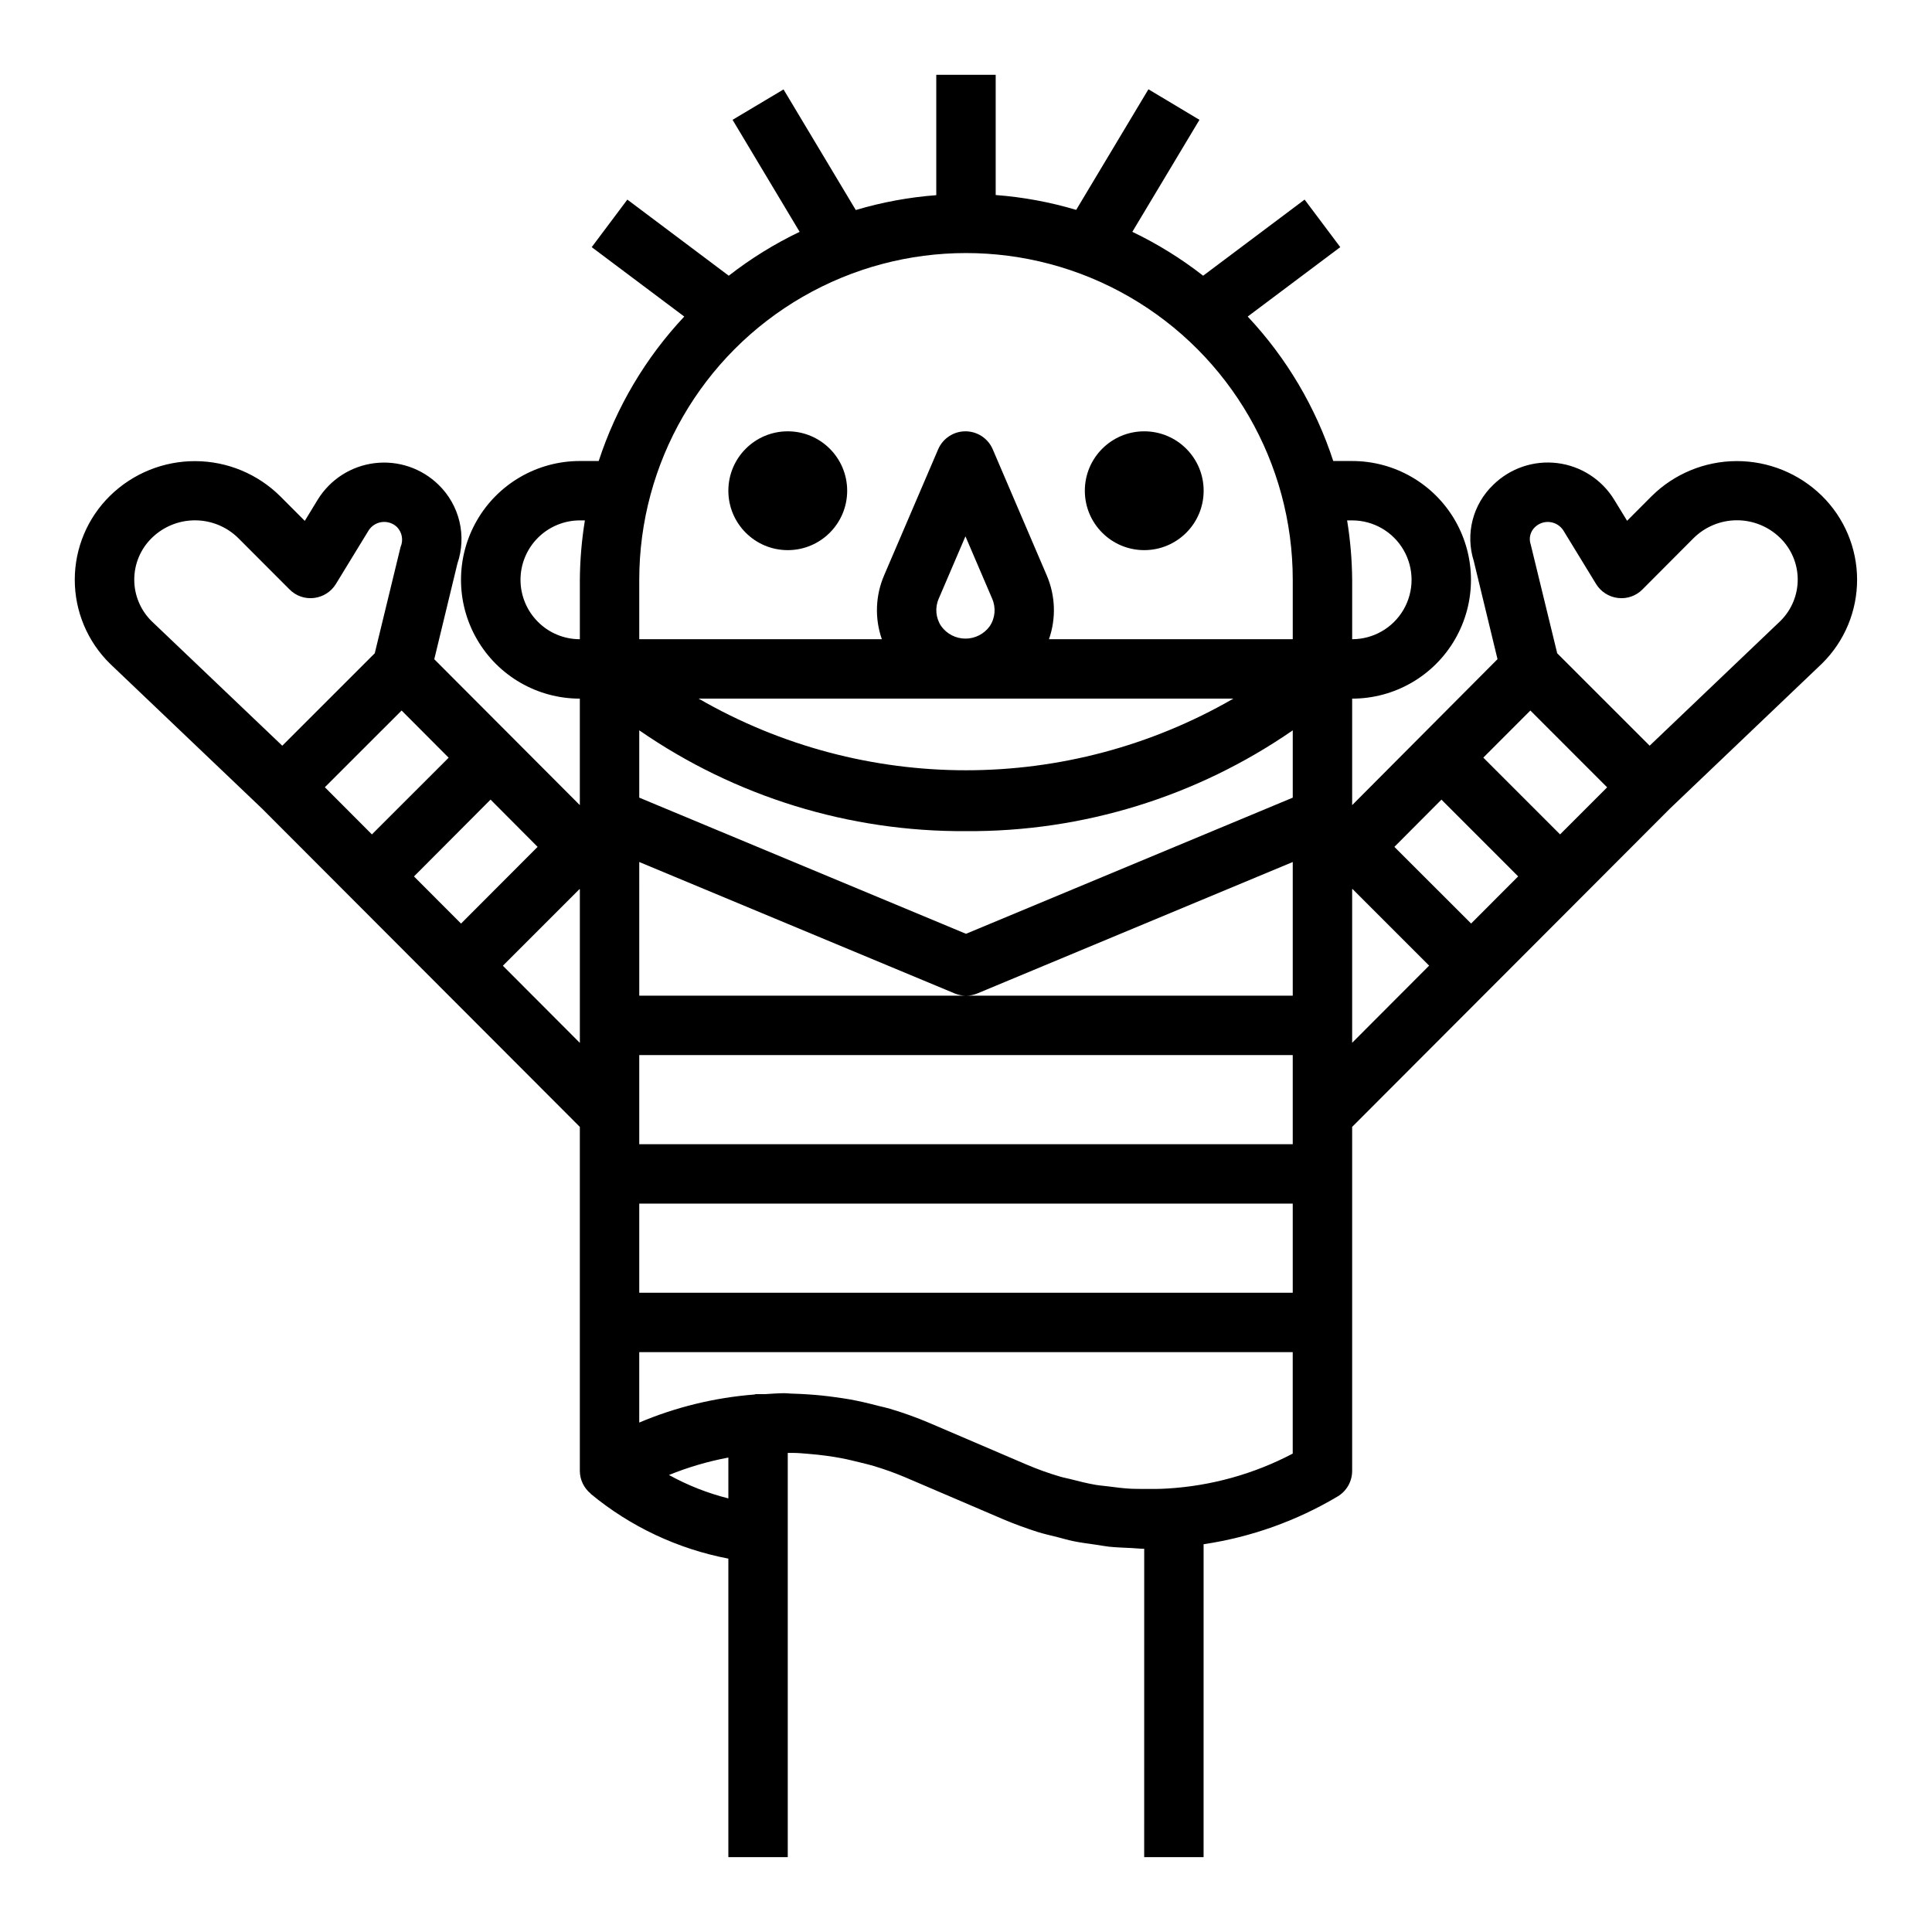 <?xml version="1.0" encoding="UTF-8"?>
<!-- Uploaded to: ICON Repo, www.iconrepo.com, Generator: ICON Repo Mixer Tools -->
<svg fill="#000000" width="800px" height="800px" version="1.1" viewBox="144 144 512 512" xmlns="http://www.w3.org/2000/svg">
 <g>
  <path d="m368.51 274.05c0 8.695-7.051 15.742-15.746 15.742s-15.742-7.047-15.742-15.742 7.047-15.746 15.742-15.746 15.746 7.051 15.746 15.746"/>
  <path d="m462.98 274.05c0 8.695-7.051 15.742-15.746 15.742-8.695 0-15.742-7.047-15.742-15.742s7.047-15.746 15.742-15.746c8.695 0 15.746 7.051 15.746 15.746"/>
  <path d="m581.65 275.54-6.453 6.473-3.434-5.609c-3.285-5.348-8.832-8.91-15.062-9.68-6.234-0.766-12.477 1.348-16.961 5.746-2.664 2.543-4.562 5.781-5.481 9.348-0.914 3.57-0.812 7.324 0.301 10.836l6.297 26.031-38.523 38.684v-28.223c11.25 0 21.645-6 27.27-15.742s5.625-21.746 0-31.488c-5.625-9.742-16.02-15.742-27.27-15.742h-5.008c-4.656-14.27-12.398-27.34-22.672-38.285l24.531-18.395-9.449-12.598-26.891 20.172c-5.816-4.543-12.109-8.441-18.766-11.629l17.789-29.684-13.523-8.094-19.145 31.961c-6.949-2.07-14.102-3.391-21.332-3.938v-31.852h-15.746v31.891c-7.231 0.547-14.383 1.867-21.332 3.938l-19.145-31.961-13.508 8.055 17.773 29.684c-6.66 3.188-12.957 7.086-18.781 11.629l-26.875-20.172-9.445 12.598 24.527 18.398v-0.004c-10.273 10.945-18.012 24.016-22.672 38.285h-5.004c-11.25 0-21.648 6-27.27 15.742-5.625 9.742-5.625 21.746 0 31.488 5.621 9.742 16.02 15.742 27.27 15.742v28.223l-38.574-38.668 6.133-25.355c1.23-3.59 1.418-7.461 0.535-11.152-0.883-3.695-2.797-7.059-5.519-9.707-4.488-4.398-10.73-6.512-16.965-5.746-6.238 0.766-11.785 4.328-15.074 9.68l-3.426 5.621-6.453-6.473v0.004c-5.984-5.965-14.078-9.328-22.527-9.367-8.449-0.039-16.57 3.254-22.609 9.16-5.992 5.863-9.367 13.895-9.367 22.273 0 8.383 3.375 16.414 9.367 22.277l40.246 38.359 84.234 84.363v91.184c0.016 2.324 1.07 4.523 2.871 5.996v0.055c10.523 8.707 23.074 14.613 36.488 17.18v79.105h15.742v-107.12h1.402c1.363 0 2.715 0.141 4.078 0.25 1.609 0.125 3.227 0.301 4.84 0.52 1.324 0.18 2.644 0.387 3.938 0.637 1.77 0.332 3.535 0.789 5.281 1.211 1.094 0.277 2.195 0.527 3.273 0.852v0.004c2.848 0.852 5.641 1.859 8.379 3.016l25.836 11.066c2.977 1.273 6.023 2.363 9.117 3.371 1.793 0.559 3.613 0.961 5.434 1.418 1.309 0.332 2.598 0.73 3.938 1.008 2.047 0.426 4.102 0.684 6.156 0.977 1.148 0.164 2.281 0.395 3.434 0.52 1.961 0.203 3.938 0.262 5.879 0.355 1.164 0.055 2.312 0.195 3.481 0.203l-0.008 81.711h15.742l0.004-82.918c12.559-1.867 24.633-6.172 35.539-12.672 2.371-1.422 3.824-3.984 3.828-6.746v-91.184l84.23-84.363 40.336-38.469v-0.004c5.938-5.875 9.27-13.887 9.25-22.242-0.023-8.355-3.398-16.352-9.367-22.195-6.039-5.906-14.156-9.199-22.602-9.168-8.445 0.031-16.539 3.387-22.531 9.344zm-55.652 80.371 20.332 20.34-12.469 12.492-20.336-20.312zm-133.23-53.246 7.086-16.531 7.086 16.531h-0.004c1.043 2.379 0.801 5.125-0.645 7.281-1.488 2.07-3.883 3.293-6.43 3.293s-4.938-1.223-6.426-3.293c-1.457-2.152-1.711-4.898-0.668-7.281zm78.082 26.48c-43.844 25.312-97.855 25.312-141.7 0zm-157.44 43.297 83.562 34.816v0.004c1.938 0.809 4.121 0.809 6.059 0l83.562-34.82v35.426h-173.18zm86.594-8.18c30.922 0.203 61.156-9.125 86.59-26.715v17.84l-86.59 36.082-86.594-36.086v-17.836c25.434 17.59 55.668 26.918 86.594 26.715zm-86.594 98.711h173.18v23.617l-173.18-0.004zm0-15.742v-23.621h173.18v23.617zm188.93-165.32c5.625 0 10.82 3 13.633 7.871 2.812 4.871 2.812 10.875 0 15.746s-8.008 7.871-13.633 7.871v-15.742c-0.043-5.277-0.488-10.539-1.34-15.746zm-188.93 15.746c0-30.938 16.504-59.523 43.297-74.992 26.789-15.469 59.801-15.469 86.59 0 26.793 15.469 43.297 44.055 43.297 74.992v15.742h-64.605c1.93-5.519 1.719-11.562-0.598-16.934l-14.305-33.398c-1.242-2.891-4.086-4.762-7.231-4.762-3.144 0-5.984 1.871-7.231 4.762l-14.32 33.402 0.004-0.004c-2.316 5.371-2.531 11.414-0.609 16.934h-64.289zm-26.867 11.125v-0.004c-2.949-2.953-4.602-6.953-4.602-11.125s1.656-8.172 4.606-11.125 6.949-4.613 11.121-4.617h1.34-0.004c-0.848 5.207-1.297 10.469-1.336 15.746v15.742c-4.18 0.008-8.184-1.656-11.125-4.621zm-0.07 59.645-20.293 20.332-12.469-12.492 20.293-20.359zm-106.89-70.859c0.008-4.152 1.691-8.125 4.668-11.02 3.07-3 7.199-4.672 11.496-4.652 4.293 0.02 8.406 1.727 11.449 4.754l13.531 13.555h0.004c1.695 1.727 4.102 2.562 6.5 2.262 2.398-0.285 4.535-1.656 5.793-3.715l8.66-14.168v-0.004c0.793-1.242 2.102-2.062 3.566-2.231 1.465-0.172 2.926 0.324 3.984 1.352 1.34 1.402 1.703 3.481 0.922 5.258l-6.84 28.168-24.508 24.496-34.637-33.016c-2.949-2.914-4.602-6.891-4.59-11.039zm70.848 34.727 12.469 12.508-20.34 20.324-12.469-12.5zm26.836 67.637 20.324-20.324 0.078 0.078v40.691zm59.758 141.16c-5.496-1.379-10.789-3.465-15.746-6.203 5.082-2.062 10.355-3.609 15.746-4.621zm116.29-2.613c-1.992 0.125-3.984 0.125-5.969 0.102-1.211 0-2.426 0-3.629-0.047-2.047-0.109-4.078-0.371-6.109-0.637-1.109-0.141-2.219-0.219-3.328-0.41-2.242-0.395-4.457-0.945-6.66-1.52-0.867-0.227-1.754-0.371-2.613-0.629-3.059-0.895-6.059-1.969-8.988-3.223l-25.836-11.066c-3.363-1.426-6.805-2.66-10.305-3.699-1.047-0.316-2.109-0.535-3.148-0.789-2.496-0.66-4.992-1.25-7.519-1.707-1.258-0.227-2.519-0.395-3.785-0.574-2.363-0.34-4.777-0.59-7.18-0.746-1.309-0.086-2.606-0.164-3.938-0.195-0.852 0-1.699-0.125-2.551-0.125-1.684 0-3.363 0.164-5.039 0.25h-2.434c-0.133 0-0.234 0.086-0.371 0.102l0.004-0.004c-10.504 0.82-20.809 3.328-30.512 7.434v-18.664h173.18v26.891c-10.305 5.418-21.648 8.57-33.273 9.258zm49.02-158.82 0.078-0.078 20.324 20.324-20.402 20.445zm55.105-14.531-20.348-20.348 12.473-12.484 20.348 20.355zm58.473-56.641-34.738 33.133-24.496-24.488-7.023-28.844h-0.004c-0.555-1.613-0.117-3.402 1.117-4.578 1.059-1.027 2.519-1.527 3.981-1.355 1.461 0.168 2.769 0.988 3.562 2.227l8.66 14.168v0.004c1.258 2.059 3.394 3.43 5.793 3.715 2.402 0.297 4.805-0.539 6.504-2.262l13.523-13.57c3.047-3.027 7.16-4.738 11.457-4.758 4.293-0.016 8.426 1.656 11.496 4.656 2.953 2.871 4.637 6.809 4.672 10.93 0.031 4.117-1.582 8.082-4.488 11z"/>
 </g>
</svg>